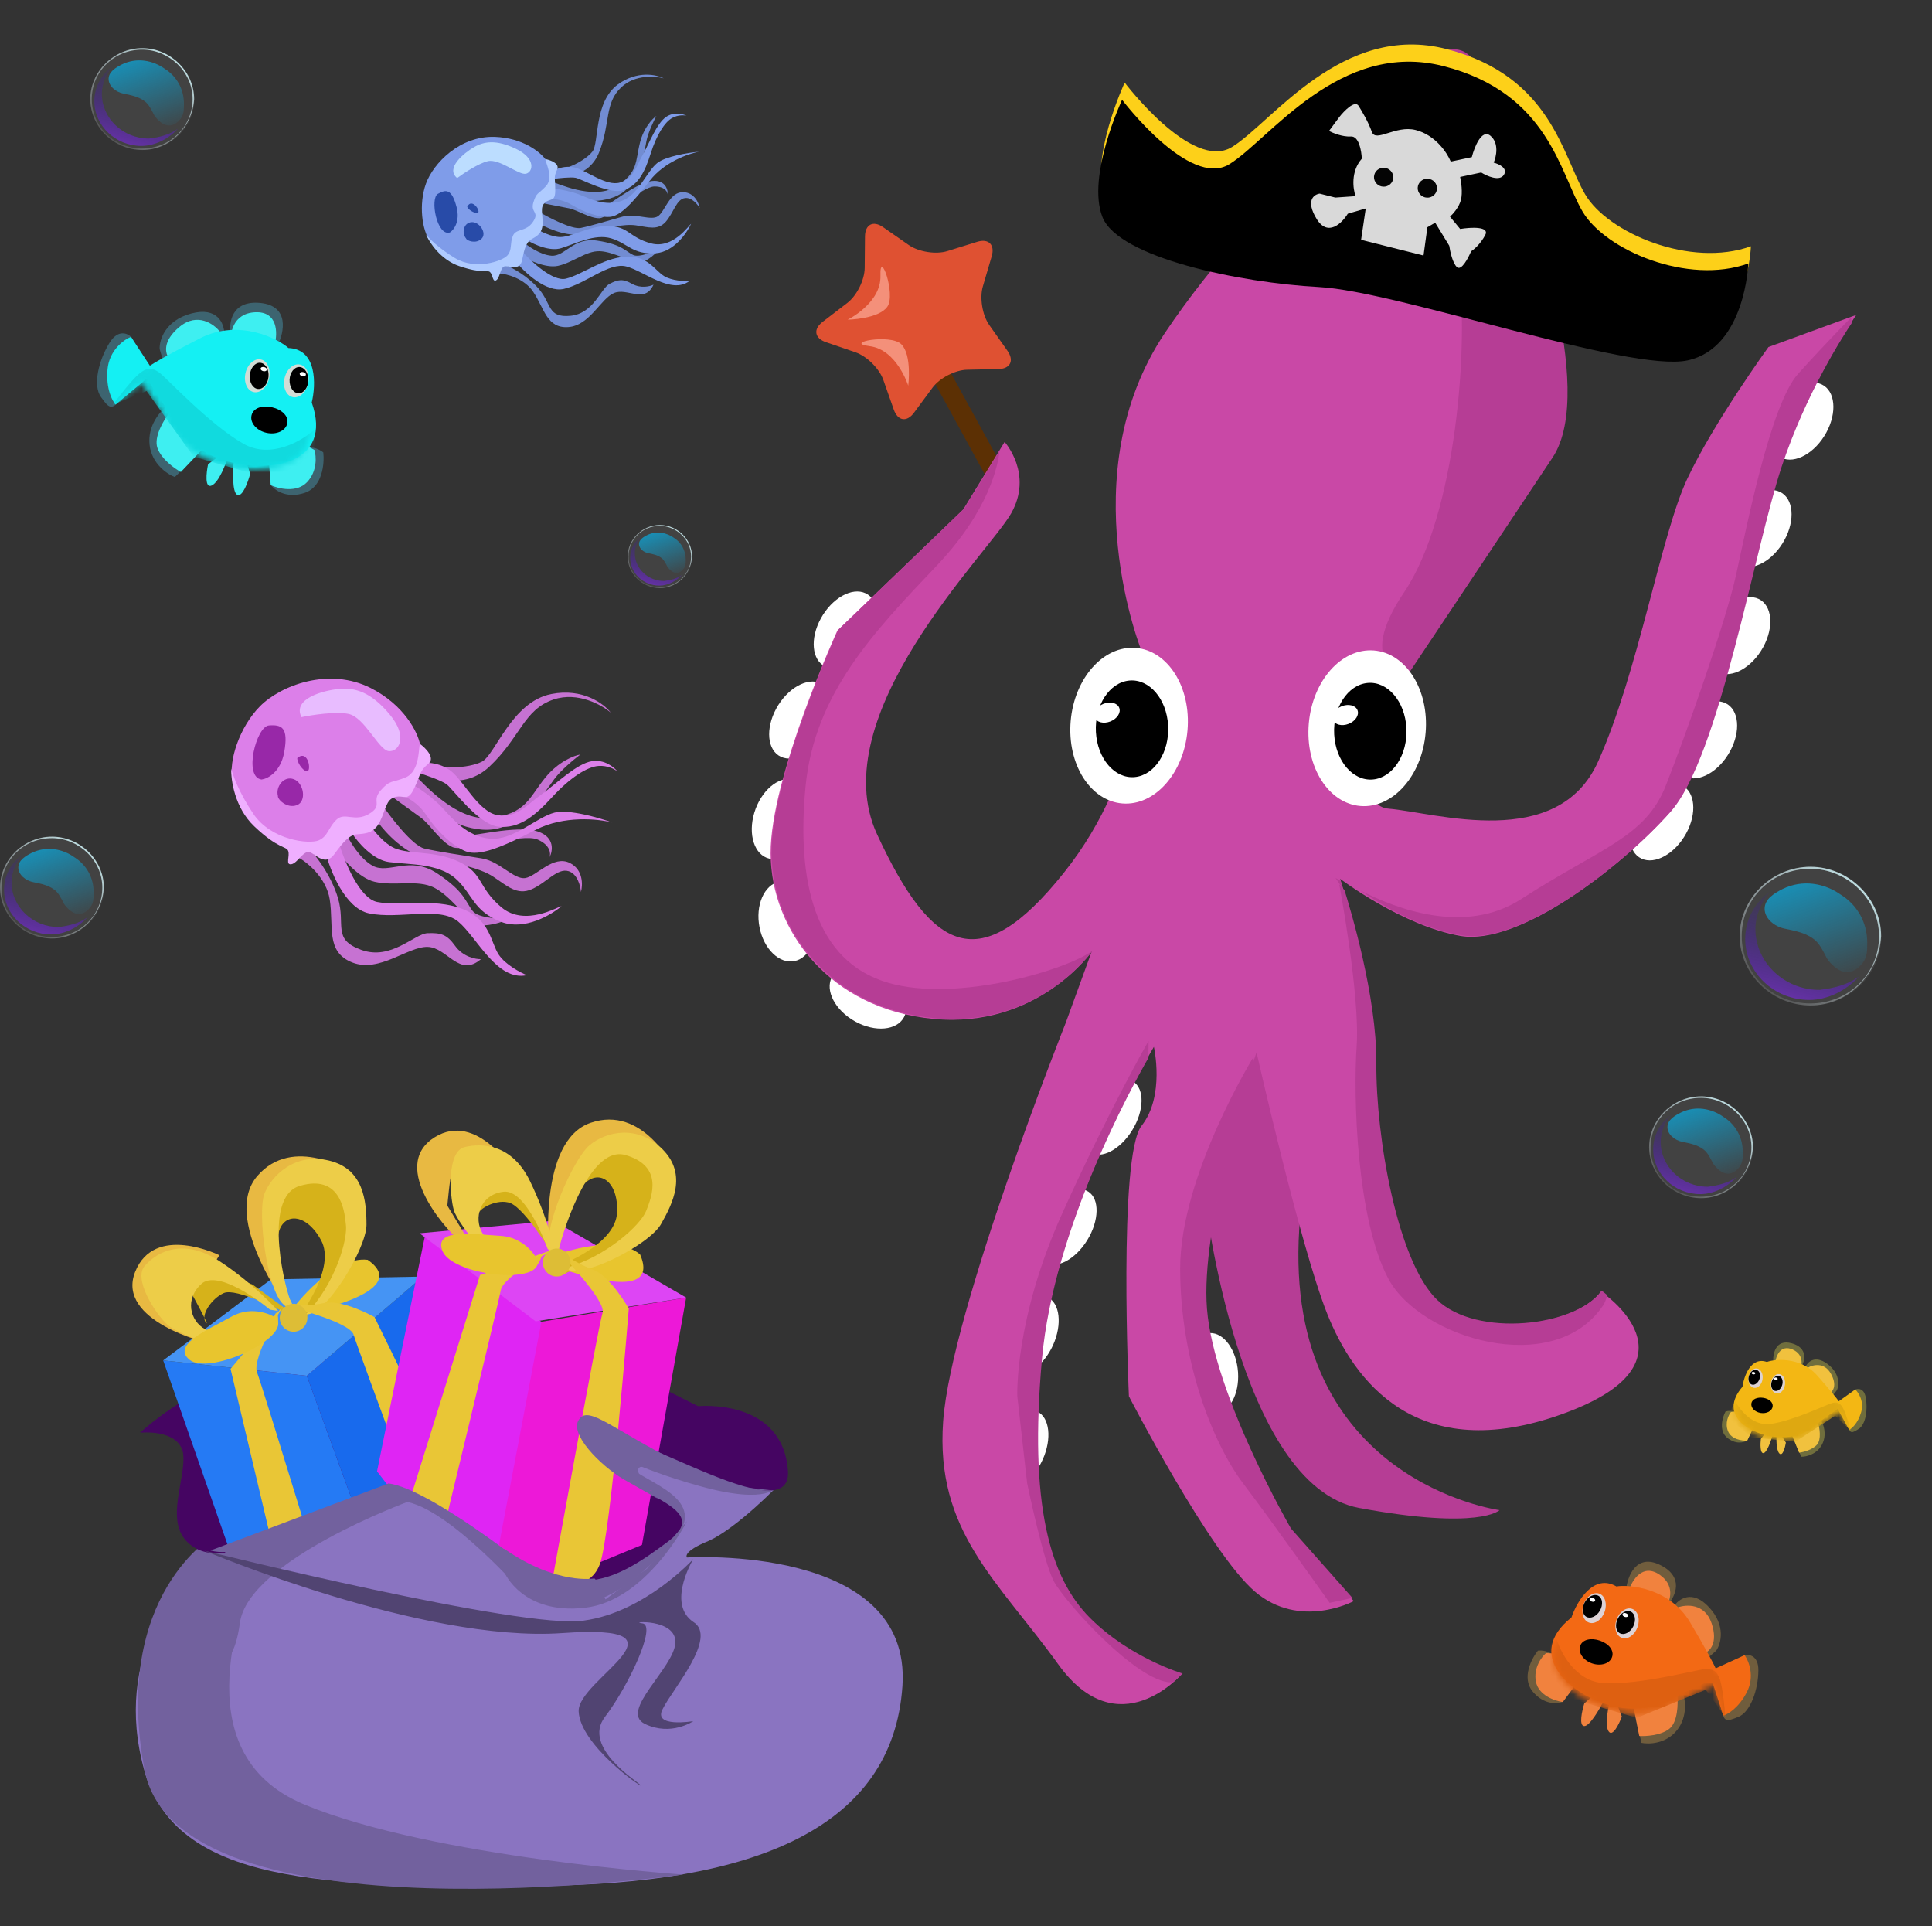 <svg width="321" height="320" viewBox="0 0 321 320" fill="none" xmlns="http://www.w3.org/2000/svg">
    <rect x="0" y="0" width="321" height="320" fill="#333333" stroke="none"/>
    <path d="M152.555 55.327C153.319 54.907 154.281 55.191 154.703 55.962L168.718 81.545C169.141 82.316 168.864 83.281 168.1 83.701C167.336 84.121 166.375 83.837 165.953 83.067L151.937 57.483C151.515 56.712 151.792 55.747 152.555 55.327Z" fill="#5C3004"/>
    <path d="M146.719 37.733L150.998 40.713C152.64 41.855 155.508 42.303 157.407 41.713L162.356 40.174C164.255 39.584 165.336 40.659 164.772 42.576L163.302 47.573C162.738 49.489 163.218 52.37 164.373 54.007L167.386 58.275C168.541 59.912 167.865 61.273 165.875 61.315L160.688 61.424C158.698 61.466 156.125 62.798 154.941 64.4L151.853 68.577C150.669 70.179 149.169 69.945 148.503 68.054L146.768 63.125C146.103 61.234 144.032 59.177 142.145 58.53L137.225 56.843C135.337 56.197 135.086 54.691 136.665 53.48L140.78 50.325C142.358 49.114 143.652 46.51 143.669 44.508L143.716 39.289C143.734 37.288 145.079 36.591 146.719 37.733Z" fill="#DF5132"/>
    <path d="M140.835 53.111C140.835 53.111 146.43 50.374 146.286 45.795C146.141 41.215 148.892 48.907 147.427 50.962C145.964 53.017 140.835 53.111 140.835 53.111Z" fill="#F4907A"/>
    <path d="M150.904 64.078C150.904 64.078 149.025 58.086 144.503 57.512C139.981 56.938 147.939 55.408 149.747 57.186C151.555 58.964 150.904 64.078 150.904 64.078Z" fill="#F4907A"/>
    <path opacity="0.09" d="M274 190.6C274 185.953 277.893 182.143 282.64 182.143C287.391 182.143 291.284 185.953 291.284 190.6C291.284 195.247 287.391 199.057 282.64 199.057C277.893 199.057 274 195.247 274 190.6Z" fill="white" fill-opacity="0.86"/>
    <path opacity="0.7" d="M288.547 195.522C287.046 197.196 284.77 198.381 282.494 198.381C278.198 198.381 274.677 195.031 274.677 190.947C274.677 188.537 275.921 186.413 277.682 185.188C276.697 186.372 275.922 188.047 275.922 189.721C275.922 193.806 279.442 197.155 283.738 197.155C285.499 196.951 287.259 196.502 288.547 195.522Z" fill="url(#paint0_linear_1484_12298)"/>
    <path d="M282.625 199.057C277.955 199.057 274 195.179 274 190.6C274 186.021 277.955 182.143 282.625 182.143C287.298 182.143 291.253 186.021 291.253 190.6C290.998 195.179 287.298 199.057 282.625 199.057ZM282.625 182.39C277.955 182.39 274.251 186.021 274.251 190.6C274.251 195.179 277.955 198.81 282.625 198.81C287.298 198.81 290.998 195.179 290.998 190.6C290.998 186.021 287.043 182.39 282.625 182.39Z" fill="url(#paint1_linear_1484_12298)"/>
    <path d="M279.256 184.842C278.296 185.335 277.045 186.034 277.045 187.267C277.045 188.46 278.254 189.447 279.508 189.693C280.717 189.94 281.968 190.187 282.928 190.886C283.678 191.379 284.138 192.325 284.639 193.311C285.14 194.051 286.1 194.997 287.098 194.997C287.852 194.997 288.56 194.504 289.061 193.805C289.562 193.065 289.562 192.366 289.562 191.379C289.562 188.953 288.352 186.815 286.39 185.582C284.386 184.143 281.719 183.649 279.256 184.842Z" fill="url(#paint2_linear_1484_12298)"/>
    <path opacity="0.09" d="M0 147.457C0 142.81 3.893 139 8.64 139C13.391 139 17.284 142.81 17.284 147.457C17.284 152.104 13.391 155.915 8.64 155.915C3.893 155.915 0 152.104 0 147.457Z" fill="white" fill-opacity="0.86"/>
    <path opacity="0.7" d="M14.547 152.379C13.046 154.054 10.77 155.238 8.494 155.238C4.198 155.238 0.677 151.889 0.677 147.804C0.677 145.394 1.921 143.27 3.682 142.045C2.697 143.23 1.922 144.904 1.922 146.579C1.922 150.664 5.442 154.013 9.738 154.013C11.499 153.809 13.259 153.359 14.547 152.379Z" fill="url(#paint3_linear_1484_12298)"/>
    <path d="M8.625 155.915C3.955 155.915 0 152.037 0 147.457C0 142.878 3.955 139 8.625 139C13.298 139 17.253 142.878 17.253 147.457C16.998 152.037 13.298 155.915 8.625 155.915ZM8.625 139.248C3.955 139.248 0.251 142.878 0.251 147.457C0.251 152.037 3.955 155.667 8.625 155.667C13.298 155.667 16.998 152.037 16.998 147.457C16.998 142.878 13.043 139.248 8.625 139.248Z" fill="url(#paint4_linear_1484_12298)"/>
    <path d="M5.256 141.699C4.296 142.192 3.045 142.891 3.045 144.125C3.045 145.317 4.254 146.304 5.508 146.551C6.717 146.797 7.968 147.044 8.928 147.743C9.678 148.236 10.138 149.182 10.639 150.169C11.139 150.909 12.1 151.855 13.098 151.855C13.851 151.855 14.56 151.361 15.061 150.662C15.562 149.922 15.562 149.223 15.562 148.236C15.562 145.811 14.352 143.673 12.39 142.439C10.386 141 7.719 140.507 5.256 141.699Z" fill="url(#paint5_linear_1484_12298)"/>
    <path opacity="0.09" d="M104.283 92.458C104.283 89.577 106.697 87.215 109.64 87.215C112.585 87.215 114.999 89.577 114.999 92.458C114.999 95.339 112.585 97.702 109.64 97.702C106.697 97.702 104.283 95.339 104.283 92.458Z" fill="white" fill-opacity="0.86"/>
    <path opacity="0.7" d="M113.303 95.509C112.372 96.547 110.961 97.282 109.55 97.282C106.886 97.282 104.703 95.205 104.703 92.672C104.703 91.178 105.475 89.861 106.566 89.102C105.956 89.836 105.475 90.874 105.475 91.913C105.475 94.445 107.658 96.522 110.321 96.522C111.413 96.395 112.504 96.117 113.303 95.509Z" fill="url(#paint6_linear_1484_12298)"/>
    <path d="M109.631 97.702C106.735 97.702 104.283 95.298 104.283 92.458C104.283 89.619 106.735 87.215 109.631 87.215C112.528 87.215 114.98 89.619 114.98 92.458C114.822 95.298 112.528 97.702 109.631 97.702ZM109.631 87.368C106.735 87.368 104.439 89.619 104.439 92.458C104.439 95.298 106.735 97.549 109.631 97.549C112.528 97.549 114.822 95.298 114.822 92.458C114.822 89.619 112.37 87.368 109.631 87.368Z" fill="url(#paint7_linear_1484_12298)"/>
    <path d="M107.542 88.888C106.946 89.194 106.171 89.627 106.171 90.392C106.171 91.131 106.921 91.743 107.698 91.896C108.448 92.049 109.223 92.202 109.819 92.635C110.284 92.941 110.568 93.527 110.879 94.139C111.19 94.598 111.785 95.184 112.404 95.184C112.871 95.184 113.31 94.879 113.621 94.445C113.931 93.986 113.931 93.553 113.931 92.941C113.931 91.437 113.182 90.112 111.965 89.347C110.723 88.455 109.069 88.149 107.542 88.888Z" fill="url(#paint8_linear_1484_12298)"/>
    <path opacity="0.09" d="M15 16.457C15 11.81 18.893 8 23.64 8C28.391 8 32.284 11.81 32.284 16.457C32.284 21.104 28.391 24.915 23.64 24.915C18.893 24.915 15 21.104 15 16.457Z" fill="white" fill-opacity="0.86"/>
    <path opacity="0.7" d="M29.547 21.379C28.046 23.054 25.77 24.238 23.494 24.238C19.198 24.238 15.677 20.889 15.677 16.804C15.677 14.394 16.922 12.27 18.682 11.045C17.697 12.23 16.922 13.904 16.922 15.579C16.922 19.663 20.442 23.013 24.738 23.013C26.499 22.809 28.259 22.359 29.547 21.379Z" fill="url(#paint9_linear_1484_12298)"/>
    <path d="M23.625 24.915C18.955 24.915 15 21.037 15 16.457C15 11.878 18.955 8 23.625 8C28.298 8 32.253 11.878 32.253 16.457C31.998 21.037 28.298 24.915 23.625 24.915ZM23.625 8.248C18.955 8.248 15.251 11.878 15.251 16.457C15.251 21.037 18.955 24.667 23.625 24.667C28.298 24.667 31.998 21.037 31.998 16.457C31.998 11.878 28.043 8.248 23.625 8.248Z" fill="url(#paint10_linear_1484_12298)"/>
    <path d="M20.256 10.699C19.296 11.193 18.045 11.891 18.045 13.125C18.045 14.317 19.254 15.304 20.508 15.551C21.717 15.797 22.968 16.044 23.928 16.743C24.678 17.236 25.138 18.182 25.639 19.169C26.14 19.909 27.1 20.855 28.098 20.855C28.852 20.855 29.56 20.361 30.061 19.662C30.562 18.922 30.562 18.223 30.562 17.236C30.562 14.811 29.352 12.673 27.39 11.439C25.386 10 22.719 9.507 20.256 10.699Z" fill="url(#paint11_linear_1484_12298)"/>
    <path opacity="0.09" d="M289.045 155.519C289.045 149.19 294.348 144 300.813 144C307.284 144 312.587 149.19 312.587 155.519C312.587 161.849 307.284 167.039 300.813 167.039C294.348 167.039 289.045 161.849 289.045 155.519Z" fill="white" fill-opacity="0.86"/>
    <path opacity="0.7" d="M308.859 162.226C306.815 164.508 303.714 166.121 300.614 166.121C294.763 166.121 289.967 161.559 289.967 155.995C289.967 152.713 291.662 149.819 294.06 148.15C292.718 149.764 291.662 152.045 291.662 154.326C291.662 159.89 296.458 164.452 302.31 164.452C304.707 164.174 307.105 163.562 308.859 162.226Z" fill="url(#paint12_linear_1484_12298)"/>
    <path d="M300.793 167.039C294.432 167.039 289.045 161.757 289.045 155.519C289.045 149.282 294.432 144 300.793 144C307.158 144 312.545 149.282 312.545 155.519C312.198 161.757 307.158 167.039 300.793 167.039ZM300.793 144.337C294.432 144.337 289.387 149.282 289.387 155.519C289.387 161.757 294.432 166.702 300.793 166.702C307.158 166.702 312.198 161.757 312.198 155.519C312.198 149.282 306.811 144.337 300.793 144.337Z" fill="url(#paint13_linear_1484_12298)"/>
    <path d="M296.204 147.68C294.896 148.352 293.192 149.304 293.192 150.984C293.192 152.608 294.839 153.952 296.548 154.288C298.195 154.624 299.898 154.96 301.206 155.912C302.227 156.584 302.853 157.872 303.536 159.216C304.218 160.224 305.526 161.513 306.886 161.513C307.912 161.513 308.877 160.841 309.559 159.888C310.241 158.88 310.241 157.928 310.241 156.584C310.241 153.28 308.594 150.368 305.921 148.688C303.192 146.728 299.559 146.056 296.204 147.68Z" fill="url(#paint14_linear_1484_12298)"/>
    <path d="M200.203 199.062C200.203 199.062 205.722 246.798 225.831 250.524C245.94 254.251 249.143 250.883 249.143 250.883C249.143 250.883 213.218 246.087 215.866 204.207C218.514 162.327 211.488 170.008 211.488 170.008L199.714 173.601L200.203 199.062Z" fill="#B63D95"/>
    <path d="M136.384 102.74C138.227 99.371 141.553 97.5 143.814 98.561C146.075 99.622 146.413 103.214 144.57 106.583C142.728 109.953 139.401 111.824 137.141 110.763C134.88 109.702 134.541 106.11 136.384 102.74Z" fill="white"/>
    <path d="M295.244 68.041C297.087 64.671 300.415 62.799 302.672 63.862C304.934 64.923 305.274 68.514 303.431 71.884C301.587 75.254 298.26 77.126 296 76.064C293.739 75.003 293.401 71.411 295.244 68.041Z" fill="white"/>
    <path d="M288.293 85.889C290.136 82.519 293.462 80.648 295.723 81.709C297.984 82.771 298.322 86.363 296.48 89.732C294.637 93.101 291.31 94.973 289.05 93.911C286.789 92.85 286.45 89.258 288.293 85.889Z" fill="white"/>
    <path d="M284.762 103.678C286.604 100.308 289.931 98.437 292.191 99.498C294.452 100.56 294.791 104.151 292.949 107.521C291.106 110.891 287.78 112.762 285.519 111.701C283.258 110.639 282.919 107.047 284.762 103.678Z" fill="white"/>
    <path d="M279.249 120.99C281.092 117.621 284.418 115.75 286.679 116.811C288.939 117.872 289.278 121.464 287.436 124.833C285.593 128.203 282.267 130.074 280.006 129.013C277.746 127.951 277.406 124.36 279.249 120.99Z" fill="white"/>
    <path d="M271.966 134.618C273.808 131.248 277.135 129.377 279.395 130.438C281.656 131.499 281.995 135.091 280.153 138.461C278.31 141.83 274.984 143.701 272.723 142.64C270.462 141.578 270.124 137.987 271.966 134.618Z" fill="white"/>
    <path d="M197.281 228.251C197.039 224.576 198.727 221.539 201.051 221.466C203.376 221.393 205.457 224.312 205.699 227.986C205.941 231.66 204.253 234.698 201.929 234.77C199.604 234.843 197.524 231.924 197.281 228.251Z" fill="white"/>
    <path d="M181.243 183.402C183.231 180.156 186.385 178.497 188.286 179.696C190.188 180.895 190.119 184.498 188.131 187.744C186.142 190.99 182.989 192.649 181.087 191.45C179.185 190.251 179.255 186.647 181.243 183.402Z" fill="white"/>
    <path d="M173.769 201.672C175.757 198.426 178.911 196.766 180.813 197.965C182.715 199.165 182.645 202.768 180.657 206.014C178.668 209.259 175.515 210.919 173.613 209.719C171.711 208.521 171.781 204.917 173.769 201.672Z" fill="white"/>
    <path d="M167.515 220.022C169.069 216.579 171.995 214.561 174.051 215.515C176.106 216.468 176.513 220.032 174.959 223.474C173.405 226.917 170.479 228.935 168.424 227.981C166.369 227.028 165.962 223.464 167.515 220.022Z" fill="white"/>
    <path d="M165.804 239.018C167.358 235.576 170.283 233.557 172.339 234.511C174.394 235.465 174.801 239.028 173.247 242.471C171.693 245.913 168.767 247.931 166.712 246.977C164.657 246.024 164.25 242.461 165.804 239.018Z" fill="white"/>
    <path d="M128.983 117.701C130.825 114.332 134.151 112.46 136.412 113.522C138.673 114.583 139.012 118.175 137.169 121.544C135.326 124.914 132 126.785 129.739 125.724C127.479 124.663 127.14 121.071 128.983 117.701Z" fill="white"/>
    <path d="M125.333 135.005C126.431 131.376 129.315 128.909 131.775 129.497C134.234 130.083 135.339 133.502 134.241 137.132C133.143 140.761 130.26 143.228 127.8 142.641C125.339 142.053 124.235 138.635 125.333 135.005Z" fill="white"/>
    <path d="M126.193 154.052C125.483 150.408 126.95 147.01 129.471 146.464C131.99 145.918 134.609 148.429 135.32 152.074C136.03 155.718 134.563 159.115 132.042 159.662C129.522 160.208 126.903 157.697 126.193 154.052Z" fill="white"/>
    <path d="M141.521 169.363C138.335 167.324 136.958 164.007 138.445 161.954C139.932 159.9 143.72 159.888 146.906 161.927C150.092 163.965 151.468 167.283 149.982 169.336C148.494 171.389 144.706 171.401 141.521 169.363Z" fill="white"/>
    <path d="M189.798 108.501C189.798 108.501 177.668 78.933 193.588 55.253C209.508 31.573 231.25 15.774 231.25 15.774C231.25 15.774 240.7 3.134 245.059 10.744C249.419 18.354 253.075 32.18 253.075 32.18C253.075 32.18 265.439 64.625 257.797 76.127C250.155 87.63 233.989 111.831 233.989 111.831C233.989 111.831 222.753 133.661 230.695 134.342C238.636 135.023 258.79 141.484 265.518 126.526C272.246 111.567 275.931 88.902 280.35 79.521C284.768 70.141 293.828 57.654 293.828 57.654L308.418 52.315C308.418 52.315 300.384 63.972 295.853 77.639C291.323 91.306 285.551 125.824 277.429 134.971C269.307 144.117 252.351 157.177 242.659 155.492C232.967 153.806 222.662 145.998 222.662 145.998C222.662 145.998 228.592 164.441 228.501 176.779C228.41 189.116 232.042 209.739 238.6 216.057C245.157 222.375 261.587 220.551 265.994 214.569C265.994 214.569 283.693 226.242 259.588 234.915C235.483 243.588 224.956 229.505 220.463 218.13C215.97 206.755 208.77 174.816 208.77 174.816C208.77 174.816 199.218 203.192 200.386 217.577C201.555 231.961 214.345 254.058 214.345 254.058L224.928 265.997C224.928 265.997 215.992 270.799 208.51 264.422C201.026 258.046 187.568 231.972 187.568 231.972C187.568 231.972 185.757 191.966 189.673 187.025C193.588 182.085 191.716 173.916 191.716 173.916C191.716 173.916 175.148 201.67 172.969 225.861C170.79 250.053 174.257 262.257 180.959 268.942C187.661 275.627 196.327 278.142 196.327 278.142C196.327 278.142 185.807 290.357 175.816 276.488C165.824 262.618 155.374 254.444 156.705 236.103C158.035 217.762 177.061 169.949 177.061 169.949L181.39 158.058C181.39 158.058 172.476 170.912 155.132 169.278C137.788 167.645 128.087 154.51 128.033 141.805C127.98 129.101 139.127 104.761 139.127 104.761L160.054 84.617L166.916 73.424C166.916 73.424 171.723 78.736 167.996 85.298C164.27 91.861 136.592 118.912 145.735 138.631C154.878 158.35 162.807 162.429 176.708 145.061C190.608 127.694 189.798 108.501 189.798 108.501Z" fill="#C948A6"/>
    <path d="M238.937 8.876C235.104 10.721 231.394 15.646 231.394 15.646C231.394 15.646 230.12 16.653 229.292 17.291L229.092 18.788C229.092 18.788 240.261 30.287 242.24 43.677C244.219 57.066 241.888 85.648 233.307 98.37C224.875 110.869 233.609 112.187 233.919 112.23C233.95 112.168 234.165 111.708 234.165 111.707C234.165 111.707 250.314 87.522 257.956 76.019C265.598 64.517 253.227 32.073 253.227 32.073C253.227 32.073 249.563 18.227 245.204 10.617C243.569 7.763 241.237 7.768 238.937 8.876Z" fill="#B63D95"/>
    <path d="M177.849 120.452C178.186 113.304 182.824 107.559 188.208 107.62C193.592 107.681 197.683 113.524 197.346 120.671C197.01 127.818 192.372 133.563 186.988 133.502C181.604 133.442 177.512 127.599 177.849 120.452Z" fill="white"/>
    <path d="M217.411 120.875C217.748 113.728 222.385 107.983 227.769 108.044C233.153 108.104 237.245 113.948 236.908 121.095C236.571 128.242 231.933 133.987 226.549 133.926C221.165 133.865 217.074 128.023 217.411 120.875Z" fill="white"/>
    <path d="M182.085 121.621C181.843 117.193 184.333 113.362 187.647 113.063C190.959 112.764 193.842 116.112 194.083 120.539C194.325 124.967 191.835 128.799 188.522 129.097C185.208 129.396 182.327 126.049 182.085 121.621Z" fill="black"/>
    <path d="M221.675 122.02C221.433 117.592 223.923 113.76 227.236 113.462C230.55 113.163 233.432 116.511 233.673 120.938C233.915 125.366 231.425 129.198 228.112 129.496C224.799 129.795 221.917 126.448 221.675 122.02Z" fill="black"/>
    <path d="M181.874 119.199C181.555 118.391 182.21 117.375 183.338 116.93C184.466 116.484 185.639 116.778 185.958 117.586C186.277 118.393 185.621 119.409 184.494 119.855C183.365 120.3 182.193 120.007 181.874 119.199Z" fill="white"/>
    <path d="M221.462 119.599C221.143 118.792 221.799 117.775 222.927 117.33C224.055 116.885 225.228 117.178 225.547 117.986C225.866 118.794 225.21 119.809 224.082 120.255C222.955 120.7 221.782 120.407 221.462 119.599Z" fill="white"/>
    <path d="M307.568 52.738C307.568 52.738 303.354 57.002 298.754 62.101C294.153 67.201 290.153 87.79 288.44 95.549C286.727 103.307 280.153 121.968 276.75 130.567C273.347 139.166 265.764 140.944 252.736 149.371C243.36 155.437 231.808 150.922 225.955 147.902C229.28 150.163 235.511 154.107 242.819 155.379C252.511 157.064 269.452 143.994 277.574 134.848C285.695 125.702 291.495 91.196 296.025 77.529C300.107 65.222 306.311 55.702 307.646 53.699L307.568 52.738Z" fill="#B63D95"/>
    <path d="M221.904 145.859L223.079 147.592C223.032 147.442 222.748 146.38 222.737 146.346C222.573 146.239 221.904 145.859 221.904 145.859Z" fill="#B63D95"/>
    <path d="M222.515 146.921C222.515 146.921 225.991 165.318 225.406 173.806C224.821 182.294 225.41 202.558 230.674 212.437C235.94 222.315 258.153 229.083 266.356 216.874C266.742 216.3 266.818 215.762 267.091 215.202C266.808 214.992 266.149 214.44 266.149 214.44C261.742 220.423 245.325 222.255 238.768 215.937C232.21 209.619 228.59 188.995 228.681 176.658C228.764 165.491 224.32 150.886 223.399 147.918L222.515 146.921Z" fill="#B63D95"/>
    <path d="M208.254 175.621C208.254 175.621 196.071 195.388 196.083 210.759C196.095 226.129 201.509 239.793 206.572 246.477C211.636 253.161 220.918 266.286 220.918 266.286L224.703 265.464L214.497 253.941C214.496 253.941 201.71 231.85 200.541 217.466C199.444 203.956 207.367 179.727 208.389 176.631L208.254 175.621Z" fill="#B63D95"/>
    <path d="M190.832 172.936C190.832 172.936 184.532 183.828 176.522 201.513C168.512 219.198 169.024 231.97 169.024 231.97L170.659 246.418C170.659 246.418 173.35 259.439 175.105 262.733C176.861 266.025 188.866 279.503 194.624 279.507C194.832 279.507 194.933 279.355 195.113 279.313C195.815 278.68 196.489 278.025 196.489 278.025C196.489 278.025 187.832 275.506 181.13 268.821C174.427 262.137 170.945 249.935 173.124 225.744C175.079 204.048 188.04 180.579 190.81 175.744L190.832 172.936Z" fill="#B63D95"/>
    <path d="M166.07 74.931L160.236 84.499L139.279 104.647C139.279 104.647 128.147 128.987 128.2 141.692C128.254 154.396 137.951 167.517 155.295 169.15C172.639 170.784 181.55 157.929 181.55 157.929C177.306 161.1 159.144 166.591 147.625 163.286C135.181 159.716 132.341 146.013 133.848 130.603C135.356 115.193 145.223 104.951 155.644 93.967C164.424 84.711 165.821 77.19 166.07 74.931Z" fill="#B63D95"/>
    <path d="M129.746 246.214C129.517 246.678 122.402 253.874 117.813 255.964C113.223 257.821 114.141 258.749 114.141 258.749C114.141 258.749 151.547 256.428 149.941 280.107C148.334 303.786 125.156 313.072 89.356 313.304C53.556 313.537 29.23 313.072 23.952 294.036C18.674 275 29.919 262.696 33.132 260.142C36.344 257.589 29.689 254.106 29.689 254.106C29.689 254.106 38.869 243.66 40.016 244.124C41.164 244.588 72.603 236.463 73.292 236.231C73.981 235.999 90.274 233.445 90.963 233.445C91.881 233.445 119.19 241.106 119.649 241.106C120.108 240.642 129.746 246.214 129.746 246.214Z" fill="#8A74C1"/>
    <path d="M129.117 246.89C129.117 246.89 127.97 250.14 116.266 246.89C104.562 243.64 101.808 240.854 104.562 243.64C107.316 246.426 118.102 248.979 111.906 255.944C105.709 262.908 96.989 271.033 86.203 263.837C75.417 256.64 69.68 246.89 64.402 249.676C59.123 252.462 41.223 258.265 41.453 261.515C41.682 264.765 29.29 290.998 50.632 299.82C71.975 308.642 113.512 311.427 113.512 311.427C113.512 311.427 29.52 323.267 24.012 294.016C18.504 264.765 35.716 255.015 35.716 255.015C35.716 255.015 36.633 247.586 36.863 247.122C37.093 246.658 56.14 235.282 56.599 235.282C57.058 235.05 82.531 231.336 82.531 231.336C82.531 231.336 100.89 234.586 101.808 234.586C102.726 234.354 124.757 243.408 124.757 243.408L129.117 246.89Z" fill="#72619E"/>
    <path d="M115.996 233.616C115.996 233.616 129.995 232.223 130.913 244.295C131.83 256.135 97.637 231.991 99.702 240.349C101.768 248.706 119.668 249.635 110.947 256.135C102.226 262.635 95.801 266.349 82.261 257.063C68.721 247.777 67.574 246.617 63.443 247.081C59.083 247.313 51.28 251.956 46.69 254.51C42.101 256.831 35.446 260.081 31.315 256.367C27.184 252.653 31.085 245.456 30.397 241.277C29.479 237.331 23.283 238.027 23.283 238.027C23.283 238.027 28.102 233.384 36.134 229.67C44.166 225.723 64.132 224.562 64.132 224.562C64.132 224.562 100.161 225.259 100.62 225.723C101.079 226.188 115.996 233.616 115.996 233.616Z" fill="#450562"/>
    <path d="M70.256 212.082L84.943 251.083L67.732 274.53L50.979 228.565L70.256 212.082Z" fill="#186AED"/>
    <path d="M50.978 228.565L27.111 226.012L40.422 264.084L67.731 274.531L50.978 228.565Z" fill="#257AF4"/>
    <path d="M70.257 212.082L50.98 228.565L27.113 226.011L45.013 212.546L70.257 212.082Z" fill="#4594F4"/>
    <path d="M48.692 217.423C48.692 217.191 55.347 208.602 61.084 209.298C69.117 214.87 49.61 218.352 49.61 218.352L48.692 217.423Z" fill="#E8C52E"/>
    <path d="M58.332 194.708C58.332 194.708 48.693 188.44 42.727 195.404C36.76 202.368 47.776 217.226 47.776 217.226L46.628 212.815L45.481 202.601L47.546 198.654L54.201 198.422L58.332 194.708Z" fill="#E8B942"/>
    <path d="M36.445 208.531C36.445 208.531 25.659 203.191 22.447 211.316C19.234 219.442 34.38 223.156 34.839 223.156C35.298 222.924 38.97 223.853 38.97 223.853L30.249 219.442C30.249 219.442 27.954 214.799 28.184 214.567C28.413 214.334 34.839 210.852 34.839 210.852C35.068 210.852 36.445 208.531 36.445 208.531Z" fill="#E8B942"/>
    <path d="M47.505 218.073C46.816 217.841 39.243 213.894 37.178 214.823C35.113 215.752 33.277 218.537 34.195 219.698C35.113 220.859 31.67 214.591 31.67 214.591C31.67 214.591 34.883 211.341 35.342 211.109C35.801 210.877 41.997 213.43 41.997 213.43L48.652 218.305L47.505 218.073Z" fill="#D6B21A"/>
    <path d="M49.903 218.574C49.903 218.342 55.869 210.681 53.345 206.038C50.821 201.395 46.919 201.395 46.231 205.109C45.542 208.824 45.083 200.698 45.083 200.698L47.378 196.52L50.821 194.895C50.821 194.895 55.181 196.752 55.869 197.216C56.558 197.68 58.623 202.788 58.623 202.788C58.623 202.788 58.164 206.734 58.164 206.966C58.164 207.198 55.869 211.841 55.869 211.841C55.869 211.841 52.886 216.949 52.427 216.949C51.968 216.717 50.821 219.038 50.821 219.038L48.755 219.502L49.903 218.574Z" fill="#D6B21A"/>
    <path d="M44.854 217.573C44.854 217.573 36.822 210.841 33.61 213.163C30.626 215.716 31.544 219.431 34.069 220.824C36.593 222.216 44.166 221.056 44.166 221.056L40.035 225.002C40.035 225.002 29.938 221.984 27.872 220.127C25.807 218.27 21.906 212.234 24.201 210.145C26.266 207.823 30.626 205.734 36.363 209.448C42.1 213.163 46.231 217.806 46.231 217.806L44.854 217.573Z" fill="#EDCD48"/>
    <path d="M48.269 216.033C47.81 215.568 43.22 198.853 49.875 196.996C56.301 195.139 57.219 200.711 57.448 203.264C57.907 205.818 55.612 213.479 50.793 218.354C54.006 218.818 60.891 207.443 60.891 203.496C60.891 199.55 60.432 194.211 54.694 192.818C48.957 191.425 45.056 195.371 43.909 198.389C42.761 201.639 44.367 214.407 47.121 216.729C49.875 219.05 48.269 216.033 48.269 216.033Z" fill="#EDCD48"/>
    <path d="M74.617 265.012C74.617 265.012 80.583 262.923 79.895 257.816C78.977 252.708 62.224 218.815 62.224 218.815C62.224 218.815 56.946 215.797 53.733 216.493C50.52 217.189 46.619 216.725 46.619 216.725C46.619 216.725 58.323 219.511 58.782 221.833C59.471 224.154 74.617 265.012 74.617 265.012Z" fill="#E9C636"/>
    <path d="M55.748 270.135C55.748 270.135 53.453 271.76 51.158 270.599C48.863 269.438 47.716 267.117 47.716 267.117L38.307 227.419L47.028 216.973C47.028 216.973 41.979 225.33 42.667 227.884C43.585 230.205 55.748 270.135 55.748 270.135Z" fill="#E9C636"/>
    <path d="M49.588 221.095C50.774 220.643 51.371 219.303 50.924 218.103C50.476 216.905 49.15 216.299 47.965 216.752C46.779 217.207 46.182 218.546 46.63 219.744C47.077 220.944 48.401 221.548 49.588 221.095Z" fill="#DDBD36"/>
    <path d="M45.543 218.753C45.543 218.753 42.101 216.663 38.429 218.753C34.757 220.842 28.331 223.396 31.544 225.95C34.757 228.271 46.231 223.164 46.231 219.914C46.231 216.663 45.543 218.753 45.543 218.753Z" fill="#E8C52E"/>
    <path d="M83.712 266.179L79.811 267.804L88.991 219.749L114.005 215.57L109.415 241.339C109.186 241.107 108.727 241.107 108.268 241.107C107.35 241.107 106.661 241.571 105.973 242.035C105.284 242.5 105.055 243.428 105.055 244.357C105.055 245.053 105.514 245.982 105.973 246.678C106.661 247.375 107.35 247.607 108.268 247.607L106.661 256.661L90.368 263.393C89.45 262.464 88.532 261.536 87.155 260.607C85.548 259.679 83.712 260.375 82.794 261.768C81.876 263.161 82.565 265.25 83.712 266.179Z" fill="#ED18D8"/>
    <path d="M89.951 219.604L70.674 204.979L62.642 244.444L80.772 267.891L89.951 219.604Z" fill="#DF25F4"/>
    <path d="M114.005 215.569L88.991 219.516L69.714 204.89L91.974 202.801L114.005 215.569Z" fill="#DD45F4"/>
    <path d="M91.664 208.862C91.664 208.63 101.991 204.683 106.351 208.398C110.253 217.452 91.894 210.255 91.894 210.255L91.664 208.862Z" fill="#E8C52E"/>
    <path d="M111.871 193.976C111.871 193.976 106.822 183.529 98.102 186.547C89.381 189.565 91.217 207.905 91.217 207.905L92.594 203.494L96.725 194.208L100.397 191.887L106.363 195.137L111.871 193.976Z" fill="#E8B942"/>
    <path d="M85.112 194.26C85.112 194.26 78.687 184.045 71.573 189.385C64.688 194.724 75.703 205.867 76.162 205.867C76.621 206.099 79.375 208.653 79.375 208.653L74.326 200.296C74.326 200.296 74.785 195.189 75.015 195.189C75.244 195.189 82.588 195.421 82.588 195.421C82.817 195.421 85.112 194.26 85.112 194.26Z" fill="#E8B942"/>
    <path d="M91.454 207.869C91.225 207.404 86.635 199.976 84.34 199.743C82.275 199.279 79.062 200.904 79.291 202.297C79.291 203.69 79.75 196.726 79.75 196.726C79.75 196.726 84.34 195.797 84.57 195.797C85.028 195.797 89.159 201.136 89.159 201.136L92.372 208.797L91.454 207.869Z" fill="#D6B21A"/>
    <path d="M93.121 210.231C93.35 209.998 102.3 206.748 102.53 201.409C102.759 196.069 99.317 193.98 96.793 196.998C94.268 200.016 97.94 192.587 97.94 192.587L102.071 190.266L105.972 190.73C105.972 190.73 108.726 194.676 109.185 195.373C109.644 196.069 108.726 201.641 108.726 201.641C108.726 201.641 106.202 204.891 106.202 205.123C106.202 205.355 101.841 208.141 101.841 208.141C101.841 208.141 96.563 210.927 96.334 210.695C96.104 210.463 93.809 211.623 93.809 211.623L91.973 210.927L93.121 210.231Z" fill="#D6B21A"/>
    <path d="M90.995 207.508C90.995 207.508 87.553 197.525 83.652 197.99C79.75 198.454 78.603 202.401 80.209 204.954C81.816 207.508 88.7 210.294 88.7 210.294L83.193 211.454C83.193 211.454 76.079 203.561 75.39 201.008C74.702 198.454 74.243 191.257 77.226 190.561C80.209 189.865 85.028 190.097 88.012 196.133C90.995 202.168 92.372 208.436 92.372 208.436L90.995 207.508Z" fill="#EDCD48"/>
    <path d="M92.898 207.447C92.898 206.983 97.487 190.036 103.913 191.893C110.339 193.75 108.273 198.858 107.355 201.179C106.437 203.501 100.7 208.84 93.816 210.697C96.34 212.787 108.044 206.751 109.88 203.269C111.716 200.019 114.24 195.143 110.109 190.965C105.979 186.786 100.7 187.947 97.947 190.268C95.193 192.59 90.144 204.197 91.291 207.679C92.439 211.162 92.898 207.447 92.898 207.447Z" fill="#EDCD48"/>
    <path d="M91.621 263.374C91.621 263.374 97.818 264.767 99.653 259.892C101.489 255.016 104.473 217.408 104.473 217.408C104.473 217.408 101.489 212.069 98.506 210.908C95.293 209.747 92.31 207.426 92.31 207.426C92.31 207.426 100.801 216.015 100.112 218.105C99.424 220.194 91.621 263.374 91.621 263.374Z" fill="#E9C636"/>
    <path d="M72.865 257.57C72.865 257.57 69.882 257.802 68.735 255.481C67.587 253.159 67.587 250.838 67.587 250.838L79.75 211.837L92.372 207.426C92.372 207.426 83.651 211.837 83.192 214.39C82.733 216.944 72.865 257.57 72.865 257.57Z" fill="#E9C636"/>
    <path d="M94.753 210.166C94.982 208.905 94.156 207.696 92.91 207.464C91.664 207.234 90.468 208.07 90.239 209.33C90.012 210.591 90.835 211.8 92.082 212.032C93.33 212.262 94.525 211.429 94.753 210.166Z" fill="#DDBD36"/>
    <path d="M89.135 209.031C89.135 209.031 87.299 205.549 83.169 205.317C79.038 205.084 71.924 203.924 73.53 207.87C75.136 211.585 87.529 213.21 89.135 210.424C90.971 207.406 89.135 209.031 89.135 209.031Z" fill="#E8C52E"/>
    <path d="M128.373 247.605C128.373 247.605 123.554 248.302 112.768 242.962C101.982 237.623 97.851 233.444 96.245 235.766C94.409 238.087 99.687 243.426 103.588 245.748C107.26 247.837 109.326 248.998 109.326 248.998C109.326 248.998 103.818 243.426 107.031 243.659C110.244 243.891 117.587 246.444 117.587 246.444L128.373 247.605Z" fill="#72619E"/>
    <path d="M86.375 263.855C86.375 263.855 83.621 259.909 83.621 259.677C83.621 259.445 76.048 253.409 76.048 253.409C76.048 253.409 67.786 248.534 67.327 248.301C66.868 248.069 61.36 250.391 61.131 250.391C60.901 250.391 49.886 255.962 49.886 255.962C49.886 255.962 40.706 263.623 40.936 263.855C40.936 264.32 37.493 271.052 37.493 271.516C37.493 271.981 44.837 276.856 45.526 277.552C45.985 278.017 59.983 282.195 60.672 282.427C61.131 282.66 72.146 280.57 73.064 280.57C73.753 280.338 89.587 271.981 89.358 271.749C88.669 271.516 86.375 263.855 86.375 263.855Z" fill="#8A74C1"/>
    <path d="M64.577 246.445C71.461 247.374 87.984 260.606 87.984 260.606L86.608 263.392L86.148 263.856C86.148 263.856 72.379 248.302 65.724 249.463C59.069 250.624 41.169 259.446 34.973 257.588" fill="#72619E"/>
    <path d="M67.85 249.464C67.85 249.464 41.229 259.215 39.852 269.661C38.475 280.108 33.197 275.929 33.426 275.697C33.656 275.465 34.574 262.929 34.803 262.929C35.033 262.929 37.557 257.589 37.557 257.589L44.901 254.804L62.342 249L67.62 247.375C67.85 247.375 67.85 249.464 67.85 249.464Z" fill="#72619E"/>
    <path d="M115.192 259.01C115.192 259.01 107.159 267.832 97.062 269.225C87.194 270.85 33.953 257.617 33.953 257.617C33.953 257.617 70.212 272.939 93.39 271.314C116.339 269.689 95.915 278.975 96.144 284.314C96.374 289.886 106.701 297.082 106.471 296.618C106.242 296.154 96.603 290.35 100.504 285.243C104.406 280.136 109.225 269.921 106.7 269.689C104.176 269.457 112.438 268.76 112.208 272.939C111.979 277.118 102.799 284.314 107.159 286.404C111.52 288.493 115.192 285.939 115.192 285.939C115.192 285.939 108.307 287.1 110.143 283.85C111.749 280.6 119.322 272.01 115.192 269.457C111.061 266.671 114.503 260.171 115.192 259.01Z" fill="#514472"/>
    <path d="M98.765 262.231C98.765 262.231 92.569 263.392 83.848 257.356C81.783 257.356 83.848 261.302 83.848 261.302C83.848 261.302 86.832 268.267 97.159 267.106C107.485 265.945 114.141 252.713 114.141 252.713L107.485 260.606L100.601 265.713L99.224 262.695L98.765 262.231Z" fill="#72619E"/>
    <path d="M75.604 157.124C76.958 159.02 79.125 159.381 79.91 159.345C76.273 162.469 74.331 157.414 71.063 157.315C67.794 157.216 63.046 161.658 58.55 159.908C54.054 158.157 55.489 153.886 54.784 149.427C54.22 145.859 51.124 143.324 49.646 142.503L49.916 140.878L51.767 141.464C52.791 142.563 55.101 145.649 56.156 149.21C57.475 153.661 55.128 156.053 60.067 157.822C65.005 159.591 68.868 155.112 71.053 155.031C73.238 154.949 74.249 155.229 75.604 157.124Z" fill="#C672D2"/>
    <path d="M62.232 146.491C59.53 145.864 56.694 142.415 55.613 140.769L57.418 138.286C58.011 139.628 59.737 142.613 61.897 143.819C64.597 145.327 68.036 142.058 72.65 145.109C77.263 148.159 77.363 149.902 78.564 151.382C79.525 152.567 83.135 152.682 84.821 152.591C83.536 153.175 80.605 154.172 79.16 153.486C77.355 152.628 74.916 148.882 72.144 147.474C69.373 146.066 65.608 147.276 62.232 146.491Z" fill="#C672D2"/>
    <path d="M71.115 142.626C67.51 142.071 64.051 138.351 62.772 136.561L63.34 133.482C64.905 135.784 68.529 140.503 70.5 140.965C72.965 141.543 77.1 142.12 80.079 142.616C83.059 143.112 85.388 146.172 87.275 145.874C89.162 145.576 91.933 141.973 94.705 143.381C96.922 144.507 96.839 147.058 96.52 148.193C96.457 147.236 95.96 145.204 94.48 144.735C92.629 144.149 90.823 146.632 88.359 147.724C85.894 148.817 84.224 147.147 81.967 145.658C79.71 144.169 75.62 143.321 71.115 142.626Z" fill="#C672D2"/>
    <path d="M69.958 135.864L64.893 132.182C65.558 131.754 66.976 130.903 67.33 130.917C67.772 130.935 73.931 138.753 75.899 138.969C77.867 139.185 85.865 136.954 89.396 138.154C92.22 139.115 91.843 141.401 91.301 142.424C91.53 141.832 91.458 140.413 89.342 139.482C86.696 138.317 77.19 141.578 75.213 140.748C73.236 139.917 71.448 136.947 69.958 135.864Z" fill="#C672D2"/>
    <path d="M81.478 135.89C75.519 136.568 69.713 129.31 69.144 129.048C69.044 128.975 68.23 129.8 67.835 130.222C69.121 131.308 71.772 133.661 72.097 134.383C72.504 135.286 78.16 138.791 82.805 137.614C87.451 136.437 90.695 131.356 92.067 129.469C93.164 127.959 95.431 126.095 96.427 125.352C95.397 125.514 92.794 126.506 90.613 129.171C87.887 132.503 87.436 135.212 81.478 135.89Z" fill="#C672D2"/>
    <path d="M81.278 127.394C77.111 131.288 71.687 129.379 69.496 127.938C69.162 126.936 68.911 125.235 70.579 126.448C72.665 127.964 77.892 127.666 80.086 126.528C82.28 125.39 85.023 116.605 91.586 115.304C96.837 114.263 100.371 116.934 101.481 118.399C99.988 117.112 96.001 114.87 91.992 116.207C86.982 117.878 86.486 122.527 81.278 127.394Z" fill="#C672D2"/>
    <path d="M82.873 158.615C83.978 160.268 86.445 161.566 87.54 162.008C82.521 163.065 79.243 155.672 76.11 153.09C72.977 150.509 66.305 152.794 61.303 151.739C57.302 150.894 54.802 144.532 54.052 141.457L56.264 139.876C57.161 142.958 59.7 149.267 62.675 149.851C66.395 150.582 71.974 149.173 76.741 150.969C81.508 152.765 81.491 156.547 82.873 158.615Z" fill="#DC7FE9"/>
    <path d="M83.296 150.724C87.25 154.055 92.847 150.533 93.29 150.551C91.559 152.026 87.146 154.616 83.332 153.18C78.565 151.384 78.546 148.486 75.684 145.949C72.822 143.413 67.938 143.657 64.615 143.216C61.958 142.862 59.433 139.903 58.503 138.468C59.306 137.989 60.962 137.007 61.157 136.905C61.401 136.779 62.764 139.289 65.094 140.679C67.423 142.069 72.027 141.165 76.207 143.142C80.388 145.118 79.341 147.393 83.296 150.724Z" fill="#DC7FE9"/>
    <path d="M70.862 135.46C69.475 133.358 67.533 132.381 66.735 132.156C66.922 131.482 67.418 130.132 67.909 130.124C68.523 130.115 71.773 132.327 73.471 134.168C75.168 136.01 77.57 138.97 81.407 139.331C85.244 139.691 89.189 135.728 92.15 134.996C94.519 134.41 99.523 135.852 101.729 136.646C99.436 136.042 93.679 135.44 88.999 137.867C83.15 140.902 79.584 142.256 77.435 141.453C75.286 140.65 72.595 138.086 70.862 135.46Z" fill="#DC7FE9"/>
    <path d="M74.174 130.277C73.3 129.641 70.68 128.749 69.479 128.382L70.364 126.748C71.197 126.645 73.287 126.778 74.977 128.128C77.09 129.816 79.574 134.962 82.725 135.431C85.875 135.9 87.392 133.814 89.919 132.008C92.447 130.202 95.787 126.861 98.36 126.454C100.418 126.129 102.034 127.456 102.585 128.16C102.179 127.814 100.983 127.147 99.452 127.249C97.538 127.375 94.668 129.236 91.743 132.423C88.819 135.61 86.246 137.687 82.851 137.345C79.457 137.002 75.267 131.071 74.174 130.277Z" fill="#DC7FE9"/>
    <path d="M61.632 114.326C67.215 117.171 69.388 121.686 69.776 123.588L69.966 126.459L67.872 129.339C67.03 129.941 65.215 131.324 64.695 132.039C64.045 132.933 63.449 134.17 62.962 134.422C62.474 134.675 61.157 136.905 60.642 136.987C60.127 137.068 56.002 138.775 55.569 139.371C55.136 139.967 53.059 140.735 52.562 140.374C52.066 140.013 47.398 139.959 46.803 139.526L42.333 136.276C42.035 136.06 39.281 132.539 38.622 129.479C37.962 126.418 39.794 120.767 43.206 117.326C46.618 113.886 54.653 110.77 61.632 114.326Z" fill="#DC7FE9"/>
    <path d="M47.224 124.954C46.625 128.283 44.465 129.375 43.46 129.504C40.408 129.108 42.592 120.675 44.678 120.521C46.763 120.368 47.973 120.792 47.224 124.954Z" fill="#9828A8"/>
    <path d="M49.32 133.765C47.659 134.379 46.088 132.781 46.178 132.24C45.762 130.723 47.134 128.836 48.814 129.449C50.493 130.063 50.981 133.151 49.32 133.765Z" fill="#9828A8"/>
    <path d="M49.4 125.928C49.31 126.47 50.168 128.005 50.98 128.14C51.793 128.275 51.269 124.402 49.4 125.928Z" fill="#9828A8"/>
    <path d="M57.913 118.606C55.804 118.165 51.816 118.778 50.085 119.139C48.541 116.043 53.777 114.688 56.377 114.453C58.977 114.218 61.641 114.94 64.792 118.749C67.943 122.558 66.138 125.041 64.513 124.771C62.888 124.5 60.549 119.156 57.913 118.606Z" fill="#E8BCFF"/>
    <path d="M67.403 129.148C69.795 128.155 69.515 124.156 69.776 123.587C70.736 124.285 72.361 125.921 71.176 126.882C69.696 128.083 69.949 128.57 68.829 130.945C67.71 133.319 67.15 132.001 65.634 132.417C64.117 132.832 64.117 134.502 63.116 136.507C62.114 138.511 60.615 138.484 59.315 138.602C58.015 138.719 56.977 139.938 55.533 141.925C54.089 143.911 52.563 142.043 51.524 141.591C50.486 141.14 49.439 143.415 48.41 143.578C47.381 143.741 48.193 142.206 47.886 141.375C47.579 140.545 46.261 141.105 42.225 137.259C38.996 134.183 38.345 129.58 38.422 127.663C38.642 128.683 39.68 131.614 42.071 135.174C45.06 139.624 51.407 140.291 52.968 139.605C54.53 138.919 54.557 137.42 55.938 136.147C57.319 134.874 58.918 136.643 61.328 135.207C63.738 133.771 61.616 133.14 63.259 131.298C64.902 129.456 65.01 130.142 67.403 129.148Z" fill="#EFAFFF"/>
    <path d="M104.992 47.137C106.495 47.988 108.064 47.553 108.581 47.283C107.112 50.52 104.226 47.729 101.999 48.685C99.771 49.64 97.968 54.111 94.398 54.34C90.829 54.569 90.458 51.249 88.59 48.472C87.095 46.25 84.221 45.514 82.971 45.424L82.645 44.247L84.073 44.063C85.104 44.481 87.622 45.834 89.444 47.897C91.722 50.477 90.893 52.819 94.766 52.464C98.638 52.109 99.835 47.89 101.278 47.152C102.721 46.414 103.488 46.286 104.992 47.137Z" fill="#728CD2"/>
    <path d="M92.678 44.17C90.666 44.593 87.681 43.161 86.44 42.393L86.877 40.159C87.695 40.876 89.789 42.343 91.618 42.479C93.904 42.648 95.194 39.375 99.249 39.983C103.304 40.592 103.916 41.732 105.186 42.352C106.202 42.847 108.665 41.796 109.77 41.208C109.089 42.002 107.43 43.588 106.245 43.579C104.763 43.567 101.953 41.811 99.649 41.731C97.346 41.652 95.194 43.642 92.678 44.17Z" fill="#728CD2"/>
    <path d="M97.441 38.795C94.845 39.548 91.356 38.129 89.936 37.326L89.356 35.079C91.128 36.137 95.039 38.176 96.509 37.87C98.346 37.488 101.306 36.583 103.464 35.985C105.622 35.387 108.145 36.715 109.32 35.925C110.495 35.135 111.231 31.846 113.535 31.926C115.377 31.99 116.119 33.731 116.259 34.593C115.918 33.97 114.948 32.76 113.806 32.907C112.379 33.092 111.942 35.325 110.627 36.83C109.312 38.335 107.667 37.735 105.684 37.44C103.701 37.144 100.686 37.853 97.441 38.795Z" fill="#728CD2"/>
    <path d="M94.549 34.611L89.993 33.719C90.306 33.224 90.994 32.208 91.236 32.107C91.539 31.981 98.123 35.31 99.514 34.841C100.904 34.371 105.583 30.37 108.332 30.073C110.53 29.835 110.992 31.49 110.948 32.348C110.916 31.878 110.424 30.946 108.71 30.982C106.568 31.027 101.197 36.191 99.609 36.251C98.02 36.311 95.889 34.873 94.549 34.611Z" fill="#728CD2"/>
    <path d="M102.301 31.026C98.508 33.345 92.336 30.282 91.871 30.284C91.781 30.266 91.492 31.075 91.359 31.482C92.562 31.81 95.08 32.563 95.525 32.947C96.08 33.426 100.978 34.014 103.732 31.77C106.487 29.526 107.079 25.097 107.411 23.4C107.677 22.042 108.618 20.08 109.055 19.269C108.414 19.7 106.974 21.18 106.341 23.654C105.551 26.746 106.094 28.708 102.301 31.026Z" fill="#728CD2"/>
    <path d="M99.51 25.378C97.927 29.298 93.684 29.711 91.761 29.427C91.223 28.858 90.522 27.793 92.023 28.087C93.899 28.454 97.32 26.619 98.438 25.168C99.557 23.718 98.654 16.955 102.66 14.028C105.864 11.687 109.074 12.377 110.279 13.015C108.873 12.616 105.491 12.356 103.215 14.508C100.369 17.198 101.49 20.478 99.51 25.378Z" fill="#728CD2"/>
    <path d="M110.343 45.867C111.603 46.633 113.667 46.734 114.542 46.689C111.498 48.968 106.983 45.023 104.07 44.268C101.156 43.512 97.386 47.134 93.694 47.988C90.74 48.672 87.071 45.177 85.605 43.344L86.598 41.59C88.164 43.381 91.843 46.828 94.026 46.291C96.755 45.619 100.065 42.927 103.831 42.644C107.597 42.361 108.768 44.909 110.343 45.867Z" fill="#7F9CE9"/>
    <path d="M108.16 40.43C111.86 41.433 114.521 37.316 114.824 37.189C114.122 38.722 111.965 41.843 108.953 42.07C105.187 42.353 104.268 40.411 101.551 39.6C98.834 38.79 95.627 40.482 93.256 41.224C91.359 41.817 88.736 40.617 87.662 39.943C88.053 39.37 88.858 38.192 88.958 38.063C89.082 37.902 90.783 39.163 92.784 39.369C94.784 39.575 97.597 37.528 101.025 37.55C104.453 37.571 104.46 39.428 108.16 40.43Z" fill="#7F9CE9"/>
    <path d="M95.029 34.057C93.44 33.078 91.829 33.029 91.223 33.126C91.137 32.615 91.049 31.552 91.376 31.394C91.786 31.196 94.662 31.666 96.379 32.373C98.096 33.08 100.637 34.32 103.329 33.362C106.02 32.405 107.433 28.507 109.194 27.089C110.604 25.955 114.418 25.36 116.15 25.204C114.419 25.515 110.361 26.91 107.974 30.005C104.991 33.873 103.018 35.899 101.322 36.031C99.626 36.163 97.016 35.281 95.029 34.057Z" fill="#7F9CE9"/>
    <path d="M95.636 29.538C94.85 29.384 92.809 29.603 91.887 29.732L91.971 28.356C92.499 28.027 93.945 27.463 95.504 27.842C97.452 28.316 100.73 30.998 102.995 30.329C105.259 29.659 105.627 27.782 106.761 25.778C107.895 23.774 109.096 20.484 110.698 19.406C111.98 18.544 113.481 18.93 114.072 19.232C113.691 19.126 112.679 19.052 111.681 19.599C110.434 20.282 109.086 22.43 108.117 25.487C107.147 28.544 106.067 30.744 103.678 31.576C101.289 32.407 96.618 29.73 95.636 29.538Z" fill="#7F9CE9"/>
    <path d="M82.218 22.737C86.86 22.904 89.732 25.259 90.588 26.416L91.614 28.287L91.106 30.877C90.728 31.546 89.941 33.042 89.815 33.686C89.657 34.49 89.644 35.508 89.395 35.83C89.146 36.152 88.958 38.063 88.637 38.279C88.317 38.495 86.077 40.932 85.972 41.468C85.868 42.004 84.712 43.169 84.265 43.082C83.818 42.994 80.664 44.418 80.128 44.313L76.108 43.526C75.84 43.473 72.888 41.968 71.488 40.117C70.087 38.266 69.552 33.894 70.77 30.515C71.988 27.135 76.414 22.529 82.218 22.737Z" fill="#7F9CE9"/>
    <path d="M75.856 34.385C76.494 36.81 75.383 38.219 74.748 38.62C72.573 39.308 71.404 32.957 72.758 32.201C74.112 31.446 75.058 31.353 75.856 34.385Z" fill="#284BA8"/>
    <path d="M80.019 39.652C79.095 40.584 77.539 40.002 77.43 39.609C76.677 38.719 77.009 37.022 78.33 36.91C79.65 36.797 80.944 38.72 80.019 39.652Z" fill="#284BA8"/>
    <path d="M77.623 34.359C77.732 34.752 78.788 35.515 79.377 35.352C79.965 35.189 78.402 32.749 77.623 34.359Z" fill="#284BA8"/>
    <path d="M81.055 26.776C79.5 27.14 77.011 28.799 75.961 29.582C73.954 27.984 77.05 25.436 78.725 24.465C80.399 23.494 82.415 23.146 85.724 24.722C89.034 26.297 88.597 28.531 87.42 28.857C86.243 29.183 82.999 26.322 81.055 26.776Z" fill="#BCDDFF"/>
    <path d="M90.732 30.897C92.03 29.481 90.591 26.881 90.589 26.416C91.452 26.585 93.056 27.177 92.56 28.194C91.94 29.464 92.263 29.712 92.253 31.658C92.243 33.605 91.454 32.894 90.565 33.647C89.675 34.401 90.198 35.523 90.151 37.184C90.104 38.844 89.088 39.295 88.251 39.78C87.414 40.266 87.098 41.41 86.748 43.197C86.398 44.983 84.788 44.205 83.949 44.226C83.11 44.247 83.118 46.104 82.477 46.535C81.836 46.966 81.902 45.68 81.436 45.218C80.97 44.756 80.259 45.544 76.343 44.221C73.211 43.163 71.334 40.273 70.787 38.96C71.254 39.577 72.868 41.222 75.588 42.868C78.989 44.925 83.464 43.389 84.299 42.439C85.134 41.489 84.683 40.474 85.214 39.186C85.744 37.898 87.372 38.588 88.543 36.869C89.714 35.15 88.091 35.389 88.619 33.637C89.147 31.885 89.435 32.313 90.732 30.897Z" fill="#AFCBFF"/>
    <path d="M43.299 50.331C48.132 50.833 47.206 55.235 46.139 57.373L47.832 67.425C48.23 69.944 49.349 74.877 50.638 74.46C51.927 74.042 53.225 74.752 53.713 75.159C53.925 76.984 53.604 80.884 50.619 81.882C47.634 82.881 45.659 81.453 45.044 80.614L44.951 77.43L38.441 71.684C37.343 71.98 34.95 72.845 34.16 73.944C33.369 75.044 30.42 77.938 29.044 79.248C27.798 78.787 25.217 77.076 24.854 73.923C24.491 70.77 26.568 68.367 27.652 67.559L26.649 63.067L24.419 62.559C23.386 63.402 21.039 65.387 19.915 66.581C18.509 68.073 18.127 67.88 16.757 65.933C15.387 63.987 16.401 59.846 18.197 56.95C19.634 54.633 21.232 55.378 21.851 56.04L24.611 61.715L27.248 60.431L26.524 57.992C26.459 56.508 27.419 53.249 31.778 52.08C36.138 50.912 37.245 53.774 37.253 55.352L38.334 55.598C37.976 53.633 38.467 49.828 43.299 50.331Z" fill="#56D2FA" fill-opacity="0.31"/>
    <path d="M42.415 51.874C46.178 51.706 46.138 55.35 45.647 57.193L44.271 63.241L49.97 73.493L52.241 74.756C52.554 75.775 52.749 78.269 51.026 80.095C49.303 81.92 46.275 81.193 44.976 80.602L44.708 77.094L40.789 76.202L41.566 78.724C41.213 80.065 40.29 82.641 39.421 82.216C38.551 81.79 38.679 78.186 38.852 76.436L37.985 75.564C37.559 77.019 36.404 80.073 35.193 80.65C33.981 81.227 34.274 78.545 34.572 77.132L36.284 75.852L34.631 73.592L30.051 78.414C29.028 77.861 26.817 76.292 26.159 74.436C25.5 72.581 27.23 69.729 28.177 68.535L24.832 61.839L28.121 59.567C27.463 58.813 26.89 56.699 29.857 54.276C32.825 51.852 35.561 53.832 36.558 55.125L38.367 57.172C38.149 55.475 38.653 52.041 42.415 51.874Z" fill="#3EEFF1"/>
    <path d="M47.922 57.818C52.714 57.998 52.501 63.93 51.796 66.873C55.401 77.11 44.719 78.766 37.341 76.519C31.439 74.721 28.565 70.21 27.867 68.18L24.417 62.882L19.204 67.204C18.642 66.602 17.587 64.597 17.862 61.39C18.137 58.184 20.578 56.429 21.765 55.953L24.901 60.753C25.517 60.337 28.051 58.84 33.261 56.188C39.772 52.872 46.302 56.347 47.922 57.818Z" fill="#14F0F3"/>
    <mask id="mask0_1484_12298" style="mask-type:alpha" maskUnits="userSpaceOnUse" x="16" y="55" width="36" height="24">
        <path d="M46.999 58.45C51.791 58.631 51.578 64.562 50.873 67.505C54.478 77.743 43.796 79.399 36.418 77.152C30.516 75.354 27.643 70.843 26.944 68.813L23.494 63.515L18.282 67.837C17.72 67.235 16.664 65.23 16.939 62.023C17.214 58.816 19.655 57.062 20.842 56.586L23.978 61.386C24.594 60.969 27.128 59.473 32.338 56.82C38.849 53.505 45.379 56.98 46.999 58.45Z" fill="#C25E33"/>
    </mask>
    <g mask="url(#mask0_1484_12298)">
        <path d="M40.491 73.748C45.047 76.308 50.263 73.198 52.301 71.323L52.537 76.489L44.13 79.315L32.17 75.885L24.35 64.963L18.751 67.234C19.736 65.904 21.992 63.009 23.136 62.075C24.567 60.908 25.356 61.162 26.4 61.847C27.444 62.533 34.795 70.549 40.491 73.748Z" fill="#11DADE"/>
    </g>
    <ellipse cx="2.01" cy="2.772" rx="2.01" ry="2.772" transform="matrix(-0.975 -0.222 -0.222 0.975 51.815 61.012)" fill="#D2DCD5"/>
    <ellipse cx="2.01" cy="2.772" rx="2.01" ry="2.772" transform="matrix(-0.975 -0.222 -0.222 0.975 45.324 60.174)" fill="#D2DCD5"/>
    <ellipse cx="1.559" cy="2.183" rx="1.559" ry="2.183" transform="matrix(-0.999 -0.039 -0.039 0.999 51.314 61.035)" fill="black"/>
    <ellipse cx="1.559" cy="2.183" rx="1.559" ry="2.183" transform="matrix(-0.996 -0.091 -0.091 0.996 44.811 60.414)" fill="black"/>
    <ellipse cx="0.52" cy="0.347" rx="0.52" ry="0.347" transform="matrix(-0.975 -0.222 -0.222 0.975 50.893 61.938)" fill="white"/>
    <ellipse cx="0.52" cy="0.347" rx="0.52" ry="0.347" transform="matrix(-0.975 -0.222 -0.222 0.975 44.402 61.1)" fill="white"/>
    <path d="M41.79 69.012C41.512 70.235 42.616 71.53 44.256 71.903C45.896 72.276 47.451 71.587 47.729 70.364C48.008 69.14 46.823 68.031 45.183 67.658C43.542 67.284 42.068 67.789 41.79 69.012Z" fill="black"/>
    <path d="M297.694 223.168C294.947 222.409 294.511 225.011 294.636 226.407L291.561 231.534C290.805 232.825 289.138 235.28 288.523 234.776C287.909 234.273 287.048 234.383 286.694 234.501C286.188 235.452 285.529 237.651 286.946 238.835C288.362 240.018 289.747 239.661 290.262 239.335L290.994 237.615L295.779 235.87C296.315 236.266 297.437 237.251 297.634 238.02C297.83 238.79 298.822 241.002 299.293 242.011C300.072 242.026 301.848 241.644 302.721 240C303.594 238.355 302.973 236.598 302.554 235.925L304.063 233.686L305.389 233.886C305.773 234.567 306.63 236.153 306.989 237.046C307.438 238.162 307.688 238.138 308.852 237.368C310.017 236.598 310.349 234.12 309.988 232.154C309.699 230.581 308.667 230.646 308.187 230.875L305.465 233.384L304.299 232.118L305.217 230.941C305.57 230.145 305.743 228.159 303.612 226.588C301.481 225.017 300.264 226.344 299.922 227.204L299.279 227.107C299.895 226.11 300.44 223.927 297.694 223.168Z" fill="#FAF456" fill-opacity="0.31"/>
    <path d="M297.846 224.199C295.827 223.303 295.069 225.302 294.943 226.413L294.401 230.011L289.095 234.391L287.584 234.595C287.195 235.085 286.555 236.405 287.106 237.771C287.656 239.136 289.466 239.387 290.302 239.342L291.198 237.483L293.53 237.834L292.566 239.046C292.472 239.854 292.424 241.458 292.991 241.412C293.557 241.366 294.258 239.369 294.537 238.377L295.198 238.086C295.119 238.972 295.096 240.887 295.635 241.461C296.173 242.036 296.587 240.508 296.726 239.673L296.065 238.607L297.451 237.727L298.921 241.34C299.598 241.257 301.142 240.873 301.898 240C302.655 239.128 302.32 237.2 302.059 236.345L305.318 233.404L304.008 231.459C304.528 231.188 305.294 230.156 304.191 228.198C303.089 226.239 301.171 226.735 300.349 227.228L298.924 227.959C299.406 227.079 299.865 225.096 297.846 224.199Z" fill="#F1C13E"/>
    <path d="M293.568 226.268C290.912 225.341 289.759 228.626 289.515 230.384C285.355 235.204 290.835 238.394 295.346 238.745C298.954 239.026 301.488 237.177 302.304 236.218L305.322 234.062L307.244 237.538C307.68 237.329 308.685 236.46 309.221 234.65C309.757 232.839 308.799 231.359 308.253 230.845L305.513 232.796C305.266 232.436 304.202 231.077 301.924 228.514C299.077 225.31 294.767 225.811 293.568 226.268Z" fill="#F3B714"/>
    <mask id="mask1_1484_12298" style="mask-type:alpha" maskUnits="userSpaceOnUse" x="288" y="226" width="22" height="14">
        <path d="M293.936 226.812C291.28 225.886 290.127 229.171 289.883 230.929C285.723 235.749 291.204 238.939 295.714 239.29C299.322 239.571 301.857 237.722 302.673 236.763L305.69 234.607L307.612 238.083C308.048 237.874 309.053 237.005 309.589 235.195C310.125 233.384 309.167 231.904 308.621 231.39L305.881 233.341C305.634 232.981 304.57 231.622 302.292 229.059C299.445 225.855 295.135 226.356 293.936 226.812Z" fill="#3533C2"/>
    </mask>
    <g mask="url(#mask1_1484_12298)">
        <path d="M294.217 236.56C291.181 236.983 288.998 234.169 288.286 232.709L287.052 235.48L291.039 238.822L298.305 239.507L304.913 235.215L307.485 237.653C307.232 236.716 306.619 234.652 306.193 233.897C305.662 232.954 305.177 232.924 304.46 233.075C303.743 233.226 298.012 236.031 294.217 236.56Z" fill="#DEA811"/>
    </g>
    <ellipse cx="291.681" cy="228.963" rx="1.179" ry="1.626" transform="rotate(8.572 291.681 228.963)" fill="#DCD2D2"/>
    <ellipse cx="295.405" cy="229.893" rx="1.179" ry="1.626" transform="rotate(8.572 295.405 229.893)" fill="#DCD2D2"/>
    <ellipse cx="291.471" cy="228.81" rx="0.915" ry="1.281" transform="rotate(19.13 291.471 228.81)" fill="black"/>
    <ellipse cx="295.233" cy="229.836" rx="0.915" ry="1.281" transform="rotate(16.18 295.233 229.836)" fill="black"/>
    <ellipse cx="291.334" cy="228.129" rx="0.305" ry="0.203" transform="rotate(8.572 291.334 228.129)" fill="white"/>
    <ellipse cx="295.058" cy="229.061" rx="0.305" ry="0.203" transform="rotate(8.572 295.058 229.061)" fill="white"/>
    <path d="M294.522 233.694C294.412 234.422 293.532 234.893 292.557 234.745C291.581 234.598 290.879 233.889 290.989 233.162C291.098 232.434 291.983 232.082 292.958 232.229C293.934 232.376 294.631 232.966 294.522 233.694Z" fill="black"/>
    <path d="M275.85 260.003C271.838 258.018 270.394 261.903 270.174 264.094L263.911 271.093C262.361 272.86 259.063 276.154 258.264 275.195C257.465 274.235 256.105 274.15 255.524 274.228C254.461 275.545 252.793 278.742 254.628 280.988C256.463 283.234 258.704 283.093 259.596 282.741L261.234 280.306L269.133 279.032C269.843 279.801 271.282 281.653 271.357 282.898C271.432 284.143 272.307 287.849 272.735 289.547C273.932 289.8 276.785 289.737 278.619 287.459C280.452 285.181 280.016 282.286 279.568 281.124L282.56 278.117L284.547 278.818C284.937 279.983 285.79 282.684 286.079 284.167C286.44 286.021 286.833 286.059 288.858 285.216C290.882 284.373 292.129 280.648 292.154 277.508C292.174 274.996 290.563 274.791 289.754 275.002L284.813 278.066L283.389 275.768L285.153 274.224C285.934 273.1 286.789 270.088 283.967 267.033C281.145 263.978 278.874 265.665 278.092 266.89L277.129 266.549C278.374 265.195 279.863 261.989 275.85 260.003Z" fill="#FABB56" fill-opacity="0.31"/>
    <path d="M275.78 261.639C272.931 259.659 271.17 262.518 270.645 264.195L268.743 269.584L259.26 274.769L256.869 274.636C256.124 275.276 254.745 277.124 255.19 279.393C255.635 281.663 258.352 282.586 259.655 282.764L261.589 280.162L265.081 281.395L263.236 282.979C262.851 284.197 262.302 286.658 263.189 286.755C264.076 286.851 265.749 283.979 266.475 282.531L267.58 282.278C267.196 283.621 266.594 286.568 267.254 287.614C267.914 288.66 269.005 286.426 269.468 285.179L268.763 283.339L271.163 282.391L272.36 288.401C273.429 288.473 275.924 288.338 277.349 287.216C278.775 286.094 278.83 283.021 278.68 281.625L284.58 278.053L283.135 274.665C284.018 274.401 285.504 273.036 284.383 269.688C283.263 266.34 280.157 266.537 278.744 267.054L276.329 267.759C277.333 266.544 278.629 263.62 275.78 261.639Z" fill="#F1823E"/>
    <path d="M268.568 263.564C264.746 261.348 261.994 266.074 261.096 268.714C253.251 274.918 260.76 281.463 267.614 283.34C273.098 284.843 277.555 282.741 279.098 281.503L284.392 279.071L286.328 285.003C287.061 284.81 288.87 283.767 290.233 281.133C291.596 278.499 290.557 275.932 289.867 274.977L285.062 277.175C284.787 276.547 283.548 274.135 280.794 269.505C277.351 263.719 270.554 263.216 268.568 263.564Z" fill="#F36914"/>
    <mask id="mask2_1484_12298" style="mask-type:alpha" maskUnits="userSpaceOnUse" x="258" y="263" width="34" height="23">
        <path d="M268.973 264.51C265.15 262.293 262.398 267.02 261.5 269.66C253.656 275.863 261.165 282.408 268.019 284.286C273.502 285.788 277.959 283.687 279.503 282.448L284.796 280.017L286.732 285.948C287.466 285.756 289.274 284.712 290.637 282.079C292.001 279.445 290.961 276.877 290.271 275.922L285.466 278.12C285.191 277.492 283.952 275.08 281.198 270.451C277.756 264.664 270.958 264.161 268.973 264.51Z" fill="#3363C2"/>
    </mask>
    <g mask="url(#mask2_1484_12298)">
        <path d="M266.519 279.63C261.71 279.383 259.176 274.395 258.51 271.932L255.785 275.841L260.946 282.178L271.952 285.388L283.417 280.724L286.663 285.248C286.55 283.726 286.215 280.361 285.783 279.071C285.243 277.458 284.503 277.268 283.352 277.288C282.202 277.309 272.53 279.939 266.519 279.63Z" fill="#DE6011"/>
    </g>
    <ellipse cx="264.859" cy="267.162" rx="1.852" ry="2.554" transform="rotate(19.444 264.859 267.162)" fill="#DCD2D6"/>
    <ellipse cx="270.328" cy="269.699" rx="1.852" ry="2.554" transform="rotate(19.444 270.328 269.699)" fill="#DCD2D6"/>
    <ellipse cx="264.579" cy="266.865" rx="1.437" ry="2.012" transform="rotate(30.002 264.579 266.865)" fill="black"/>
    <ellipse cx="270.077" cy="269.56" rx="1.437" ry="2.012" transform="rotate(27.052 270.077 269.56)" fill="black"/>
    <ellipse cx="264.569" cy="265.773" rx="0.479" ry="0.319" transform="rotate(19.444 264.569 265.773)" fill="white"/>
    <ellipse cx="270.039" cy="268.312" rx="0.479" ry="0.319" transform="rotate(19.444 270.039 268.312)" fill="white"/>
    <path d="M267.838 275.303C267.454 276.393 265.957 276.858 264.495 276.342C263.034 275.826 262.161 274.524 262.546 273.434C262.931 272.344 264.4 272.063 265.861 272.579C267.323 273.095 268.223 274.212 267.838 275.303Z" fill="black"/>
    <path d="M290.915 40.913C290.915 40.913 290.421 54.938 280.83 57.019C271.239 59.099 232.705 45.533 219.596 44.831C206.487 44.13 186.276 39.98 183.601 33.208C180.927 26.436 186.865 13.724 186.865 13.724C186.865 13.724 198.037 28.5 204.679 24.433C211.323 20.366 222.994 3.654 240.373 8.156C257.752 12.657 259.601 25.912 263.384 32.312C267.166 38.712 280.869 44.536 290.915 40.913Z" fill="#FDD019"/>
    <path d="M290.484 43.767C290.484 43.767 289.99 57.791 280.4 59.872C270.809 61.953 232.273 48.386 219.164 47.684C206.056 46.983 185.845 42.833 183.17 36.06C180.495 29.288 186.433 16.577 186.433 16.577C186.433 16.577 197.605 31.354 204.249 27.287C210.892 23.219 222.562 6.507 239.941 11.009C257.321 15.511 259.169 28.765 262.952 35.166C266.735 41.566 280.439 47.39 290.484 43.767Z" fill="black"/>
    <path d="M224.444 22.672C225.792 22.578 226.218 25.098 226.262 26.369C224.397 28.492 224.797 31.401 225.23 32.59L221.86 32.823L219.267 32.171C218.316 32.292 216.882 33.299 218.752 36.362C220.621 39.424 222.987 37.067 223.936 35.505L226.917 34.635L226.144 39.841L236.517 42.45L237.161 37.751L238.457 36.997L240.794 40.825C240.924 41.758 241.367 43.778 242.093 44.392C242.82 45.007 243.95 42.879 244.424 41.738C244.856 41.487 245.927 40.604 246.755 39.084C247.584 37.564 244.334 37.755 242.606 38.041L240.919 35.996C241.394 35.576 242.422 34.43 242.732 33.212C243.042 31.994 242.772 30.162 242.599 29.398L246.098 28.658C247.049 29.257 249.133 30.177 249.858 29.063C250.583 27.949 249.036 27.236 248.171 27.019C248.602 26.047 249.102 23.797 247.649 22.567C246.196 21.337 244.971 24.414 244.54 26.106L241.041 26.846C240.478 25.444 238.522 22.432 235.203 21.597C231.883 20.762 228.593 23.715 227.943 21.932C227.294 20.148 226.359 18.617 225.736 17.596C225.113 16.575 223.317 18.428 222.497 19.482L220.813 21.758C221.462 22.102 223.096 22.765 224.444 22.672Z" fill="#D9D9D9"/>
    <ellipse cx="1.604" cy="1.571" rx="1.604" ry="1.571" transform="matrix(0.97 0.244 -0.247 0.969 228.723 27.529)" fill="#040404"/>
    <ellipse cx="1.604" cy="1.571" rx="1.604" ry="1.571" transform="matrix(0.97 0.244 -0.247 0.969 235.985 29.354)" fill="#040404"/>
    <defs>
        <linearGradient id="paint0_linear_1484_12298" x1="283.877" y1="185.249" x2="279.895" y2="199.859" gradientUnits="userSpaceOnUse">
            <stop stop-color="#3004BF" stop-opacity="0"/>
            <stop offset="0.183" stop-color="#3808C3" stop-opacity="0.183"/>
            <stop offset="0.469" stop-color="#4F13CD" stop-opacity="0.469"/>
            <stop offset="0.823" stop-color="#7324DE" stop-opacity="0.823"/>
            <stop offset="1" stop-color="#882EE8"/>
        </linearGradient>
        <linearGradient id="paint1_linear_1484_12298" x1="275.519" y1="198.689" x2="289.465" y2="182.054" gradientUnits="userSpaceOnUse">
            <stop stop-color="#F2F8FF" stop-opacity="0"/>
            <stop offset="1" stop-color="#C8EFF3"/>
        </linearGradient>
        <linearGradient id="paint2_linear_1484_12298" x1="281.484" y1="183.886" x2="285.766" y2="196.027" gradientUnits="userSpaceOnUse">
            <stop stop-color="#00BDFB" stop-opacity="0.62"/>
            <stop offset="1" stop-color="#00BBFA" stop-opacity="0.039"/>
        </linearGradient>
        <linearGradient id="paint3_linear_1484_12298" x1="9.877" y1="142.106" x2="5.895" y2="156.716" gradientUnits="userSpaceOnUse">
            <stop stop-color="#3004BF" stop-opacity="0"/>
            <stop offset="0.183" stop-color="#3808C3" stop-opacity="0.183"/>
            <stop offset="0.469" stop-color="#4F13CD" stop-opacity="0.469"/>
            <stop offset="0.823" stop-color="#7324DE" stop-opacity="0.823"/>
            <stop offset="1" stop-color="#882EE8"/>
        </linearGradient>
        <linearGradient id="paint4_linear_1484_12298" x1="1.519" y1="155.547" x2="15.465" y2="138.911" gradientUnits="userSpaceOnUse">
            <stop stop-color="#F2F8FF" stop-opacity="0"/>
            <stop offset="1" stop-color="#C8EFF3"/>
        </linearGradient>
        <linearGradient id="paint5_linear_1484_12298" x1="7.484" y1="140.744" x2="11.766" y2="152.884" gradientUnits="userSpaceOnUse">
            <stop stop-color="#00BDFB" stop-opacity="0.62"/>
            <stop offset="1" stop-color="#00BBFA" stop-opacity="0.039"/>
        </linearGradient>
        <linearGradient id="paint6_linear_1484_12298" x1="110.407" y1="89.14" x2="107.939" y2="98.198" gradientUnits="userSpaceOnUse">
            <stop stop-color="#3004BF" stop-opacity="0"/>
            <stop offset="0.183" stop-color="#3808C3" stop-opacity="0.183"/>
            <stop offset="0.469" stop-color="#4F13CD" stop-opacity="0.469"/>
            <stop offset="0.823" stop-color="#7324DE" stop-opacity="0.823"/>
            <stop offset="1" stop-color="#882EE8"/>
        </linearGradient>
        <linearGradient id="paint7_linear_1484_12298" x1="105.225" y1="97.474" x2="113.872" y2="87.16" gradientUnits="userSpaceOnUse">
            <stop stop-color="#F2F8FF" stop-opacity="0"/>
            <stop offset="1" stop-color="#C8EFF3"/>
        </linearGradient>
        <linearGradient id="paint8_linear_1484_12298" x1="108.923" y1="88.296" x2="111.578" y2="95.823" gradientUnits="userSpaceOnUse">
            <stop stop-color="#00BDFB" stop-opacity="0.62"/>
            <stop offset="1" stop-color="#00BBFA" stop-opacity="0.039"/>
        </linearGradient>
        <linearGradient id="paint9_linear_1484_12298" x1="24.877" y1="11.106" x2="20.895" y2="25.716" gradientUnits="userSpaceOnUse">
            <stop stop-color="#3004BF" stop-opacity="0"/>
            <stop offset="0.183" stop-color="#3808C3" stop-opacity="0.183"/>
            <stop offset="0.469" stop-color="#4F13CD" stop-opacity="0.469"/>
            <stop offset="0.823" stop-color="#7324DE" stop-opacity="0.823"/>
            <stop offset="1" stop-color="#882EE8"/>
        </linearGradient>
        <linearGradient id="paint10_linear_1484_12298" x1="16.519" y1="24.547" x2="30.465" y2="7.911" gradientUnits="userSpaceOnUse">
            <stop stop-color="#F2F8FF" stop-opacity="0"/>
            <stop offset="1" stop-color="#C8EFF3"/>
        </linearGradient>
        <linearGradient id="paint11_linear_1484_12298" x1="22.484" y1="9.744" x2="26.766" y2="21.884" gradientUnits="userSpaceOnUse">
            <stop stop-color="#00BDFB" stop-opacity="0.62"/>
            <stop offset="1" stop-color="#00BBFA" stop-opacity="0.039"/>
        </linearGradient>
        <linearGradient id="paint12_linear_1484_12298" x1="302.499" y1="148.234" x2="297.075" y2="168.134" gradientUnits="userSpaceOnUse">
            <stop stop-color="#3004BF" stop-opacity="0"/>
            <stop offset="0.183" stop-color="#3808C3" stop-opacity="0.183"/>
            <stop offset="0.469" stop-color="#4F13CD" stop-opacity="0.469"/>
            <stop offset="0.823" stop-color="#7324DE" stop-opacity="0.823"/>
            <stop offset="1" stop-color="#882EE8"/>
        </linearGradient>
        <linearGradient id="paint13_linear_1484_12298" x1="291.114" y1="166.538" x2="310.11" y2="143.879" gradientUnits="userSpaceOnUse">
            <stop stop-color="#F2F8FF" stop-opacity="0"/>
            <stop offset="1" stop-color="#C8EFF3"/>
        </linearGradient>
        <linearGradient id="paint14_linear_1484_12298" x1="299.239" y1="146.378" x2="305.071" y2="162.915" gradientUnits="userSpaceOnUse">
            <stop stop-color="#00BDFB" stop-opacity="0.62"/>
            <stop offset="1" stop-color="#00BBFA" stop-opacity="0.039"/>
        </linearGradient>
    </defs>
</svg>
